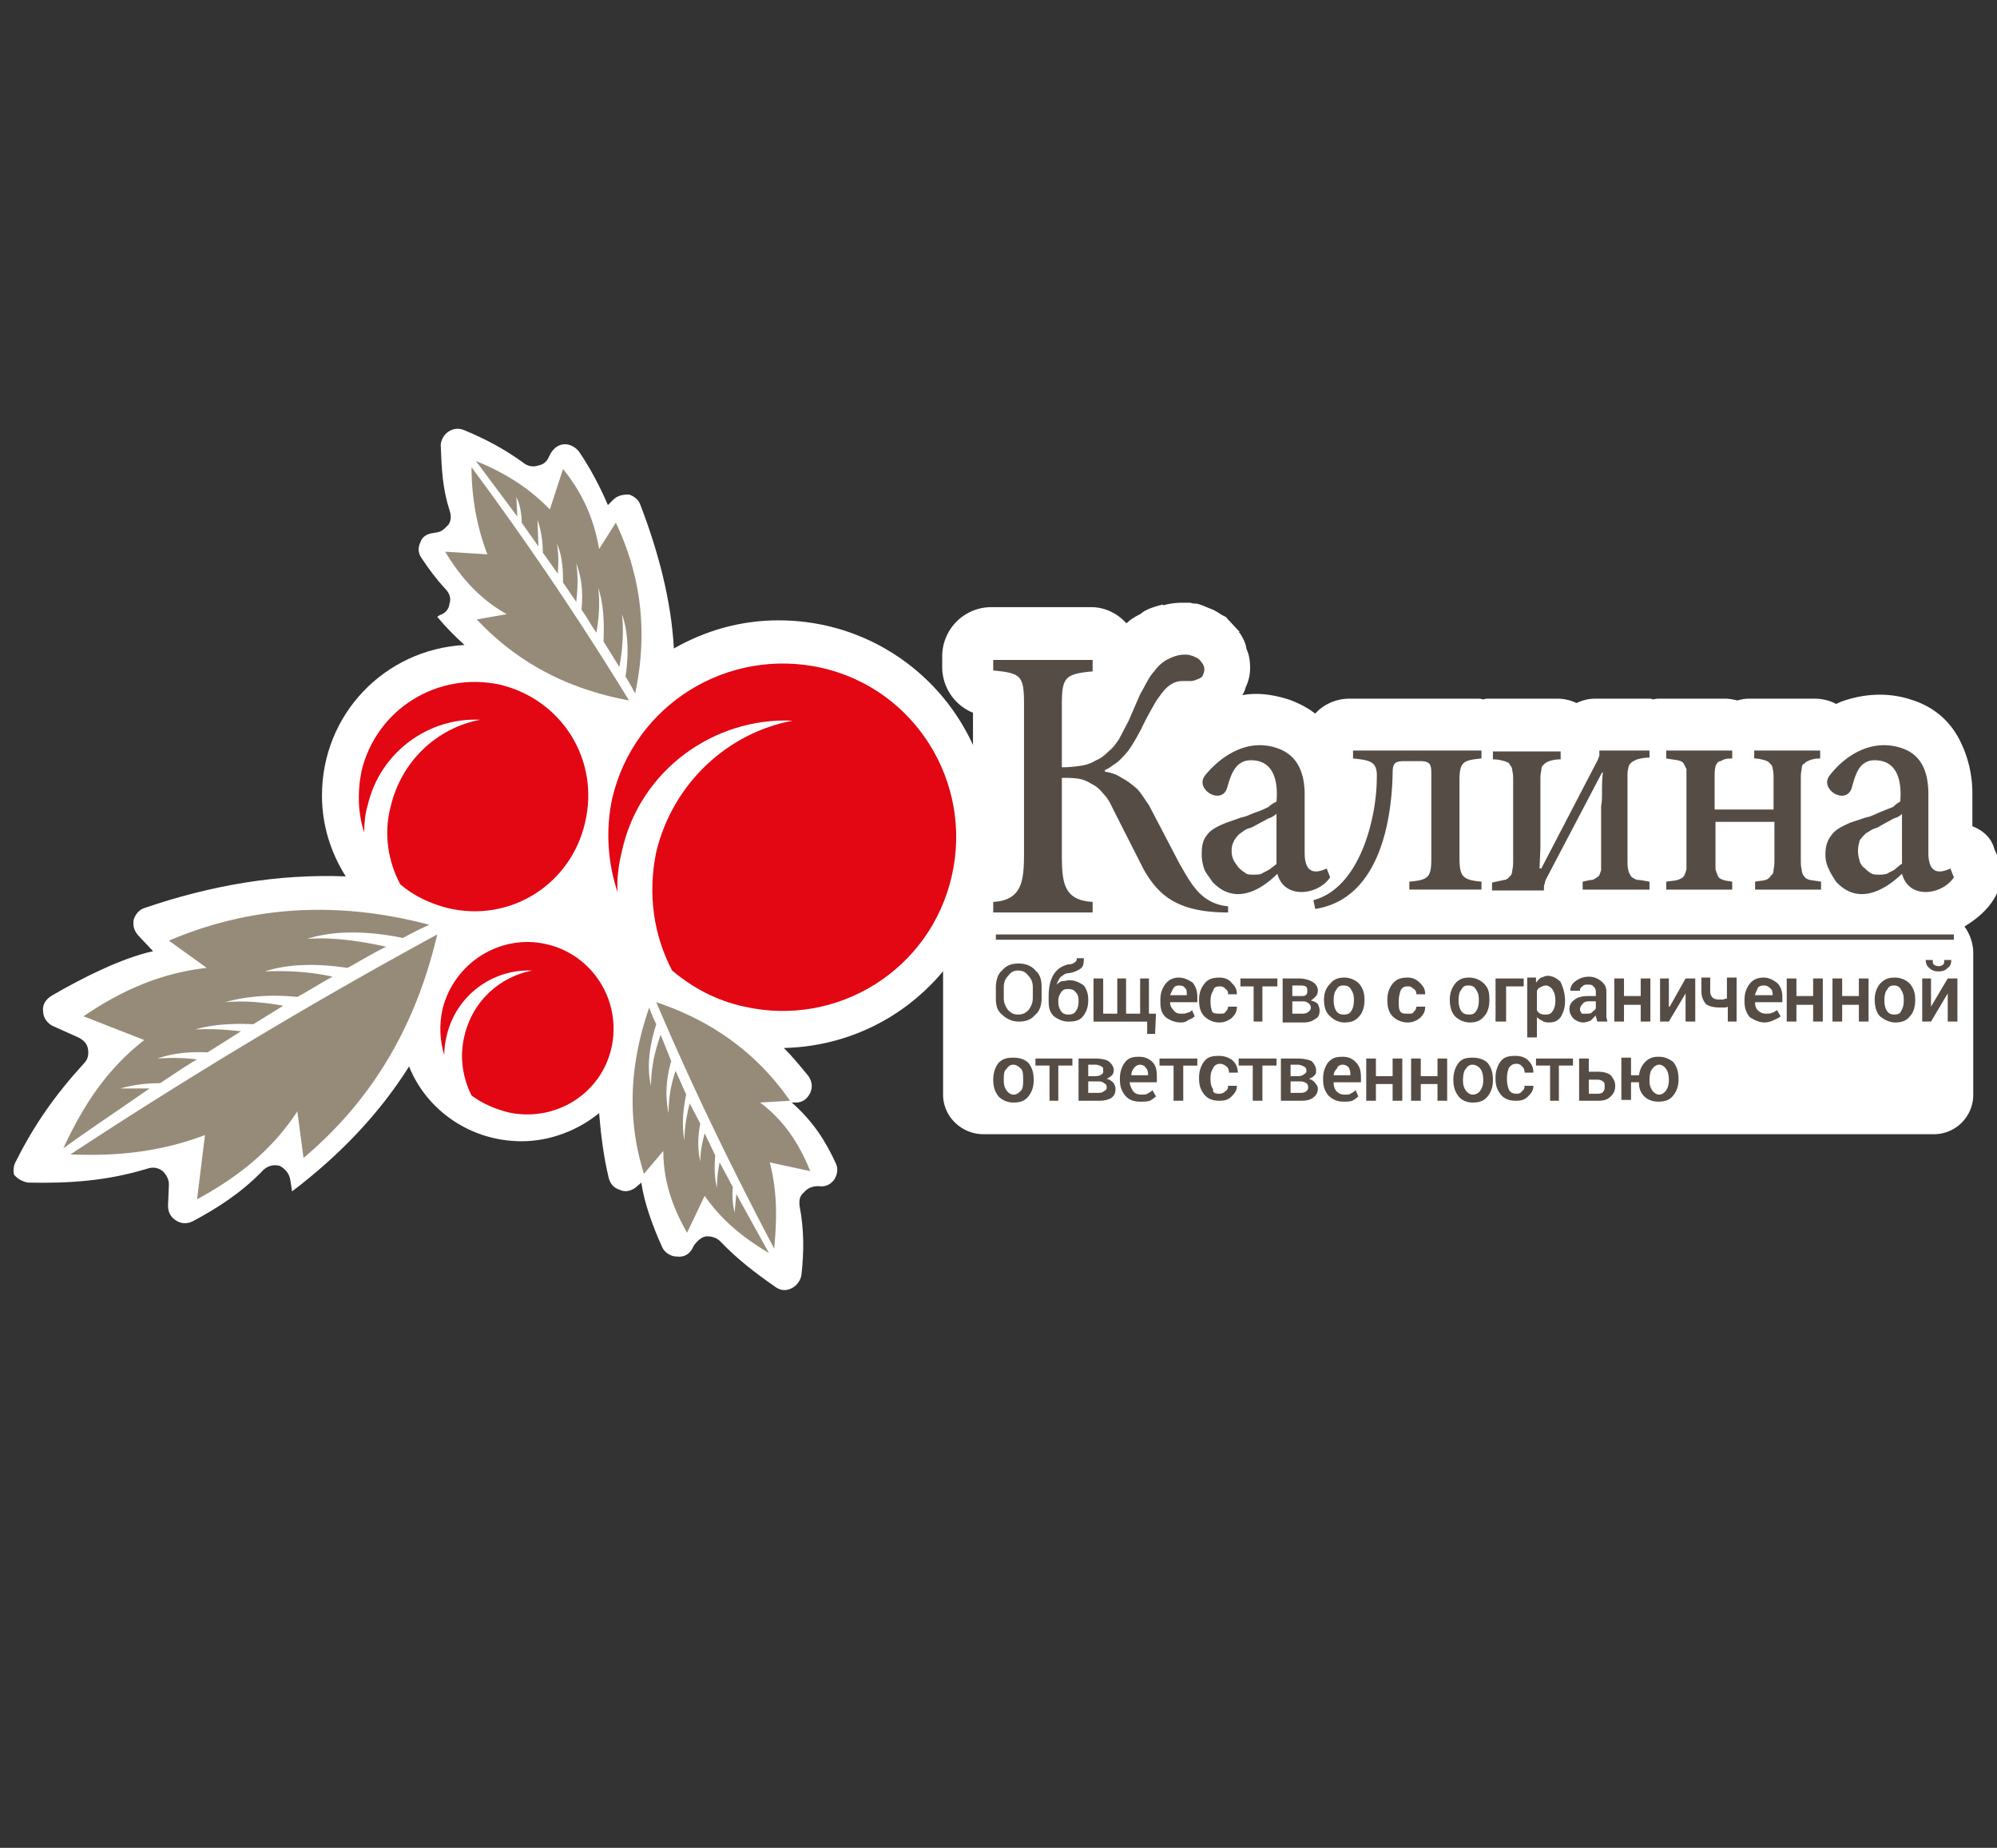 <svg xmlns="http://www.w3.org/2000/svg" xmlns:xlink="http://www.w3.org/1999/xlink" viewBox="0 0 227 210" xmlns:v="https://vecta.io/nano"><rect x="0" y="0" width="227" height="210" fill="#333333" stroke="none"/><style><![CDATA[.H{clip-path:url(#D)}.I{fill-rule:evenodd}]]></style><defs><path id="A" d="M-11-27.5h251v251H-11z"/></defs><clipPath id="B"><use xlink:href="#A"/></clipPath><g clip-path="url(#B)"><defs><path id="C" d="M-11-27.5h251v251H-11z"/></defs><clipPath id="D"><use xlink:href="#C"/></clipPath><g fill="#fff"><path d="M226.7 96.5l.4.9c.6 1.6.5 3.4-.6 5-.8 1.2-1.9 2.1-3.2 2.9.6.8 1 1.9 1 3v16.1a4.48 4.48 0 0 1-4.5 4.5h-108c-2.5 0-4.6-2-4.6-4.5v-16.1c0-.8.3-1.6.6-2.2-.5-.8-.7-1.8-.7-2.7v-1.2c0-2.3 1.5-4.4 3.5-5.2V81a5.61 5.61 0 0 1-3.5-5.2v-1.2a5.59 5.59 0 0 1 5.6-5.6H124c1.6 0 3 .7 4 1.8h.1c.4-.4.9-.7 1.5-1l.4-.3c.7-.4 1.4-.6 2.2-.8v.1c.7-.2 1.4-.3 2.2-.3h.9c.3.1.5.1.7.1.5.1.9.3 1.4.5l.5.2c.4.2.7.4 1 .6.2.1.5.2.6.4l1.4 1.5-.1.1h.1c.4.6.7 1.2.8 1.9.3.6.4 1.4.4 2.1v.1a4.99 4.99 0 0 1-.5 2.1 2.47 2.47 0 0 1-.4.9c1.7-.3 3.4-.1 5.3.5 1.1.4 2.1.9 3 1.6.9-1 2.3-1.7 3.9-1.7h14.5c.2 0 .5 0 .7.1.2-.1.5-.1.7-.1h7.7c.8 0 1.6.2 2.2.5a4.99 4.99 0 0 1 2.1-.5h5.9c.3 0 .6 0 .7.1.3-.1.6-.1.7-.1h7.5c.5 0 .9.1 1.4.2.4-.1.8-.2 1.3-.2h7.4c.9 0 1.8.2 2.5.6l.7-.3c2.3-.8 5-1.1 7.8-.2 2.6.8 4.4 2.4 5.5 4.5l.2.4a13.25 13.25 0 0 1 1.3 5.8v3.7c1.3.5 2.2 1.4 2.5 2.6M111.5 80.3c-.4-.5-.2-.2.2.2.1.1.1.1-.2-.2" class="H"/><g class="I"><path d="M1.8 132c2.1-4.2 4.5-7.6 7.7-11.1.5-.5.6-1 .5-1.7-.1-.6-.5-1-1.1-1.3L6 116.6c-.6-.3-1.1-.9-1.1-1.7-.1-.7.3-1.3.9-1.7 3.6-2.1 8-4.3 11.6-5.1l-1.7-1.8c-.5-.6-.6-1.1-.5-1.8.2-.6.6-1.1 1.2-1.3 7.6-2.6 15.2-3.9 22.9-3.6-1.7-2.7-2.7-5.8-2.7-9.2 0-9.2 7.1-16.6 16.2-17.1-1.1-1-2.1-2-3.1-3.2l.3-.2c.6-.2 1-.6 1.1-1.3.2-.6 0-1.2-.5-1.7-1.1-1.2-1.9-2.3-2.7-3.5-.4-.6-.4-1.2-.1-1.8.2-.6.7-.9 1.3-1l.6-.1c.6-.1.9-.5 1.3-.9.3-.5.3-1 .1-1.6-.8-2.5-.9-4.7-1-7.4 0-.6.4-1.2.8-1.5.6-.4 1.2-.5 1.9-.2 2.4 1 4.5 2.1 6.7 3.7.5.4 1.1.5 1.7.3.6-.1 1-.5 1.2-1l.1-.2c.3-.6.8-1.1 1.5-1.2s1.4.3 1.8.8c1.3 1.9 2.4 4 3.3 6.1l.6-.6c.5-.5 1.1-.6 1.8-.6.6.2 1.1.6 1.3 1.2 2 5.2 3.5 10.8 3.8 16.3 3.5-2 7.5-3.2 11.9-3.2 13.5 0 24.3 10.9 24.3 24.3 0 13.3-10.5 24-23.7 24.3 1 1 1.9 2.1 2.8 3.2.4.6.5 1.2.2 1.9-.3.6-.8 1.1-1.6 1.1H90c2.5 2.2 3.9 4.5 5 6.9.3.6.2 1.3-.2 1.9-.5.6-1 .8-1.8.7-.6 0-1.2.2-1.6.7-.5.4-.6.9-.5 1.6.5 2.7.5 5.1.2 7.8-.1.6-.5 1.2-1.1 1.5s-1.2.3-1.8-.1c-2.3-1.6-4.4-3.2-6.3-5.2-.4-.4-.9-.6-1.6-.6-.6.1-1 .5-1.4 1l-.2.4c-.4.7-1 1-1.8.9-.6 0-1.3-.4-1.6-1-1.1-2.4-2.1-5.2-2.4-7.4l-.7.6c-.6.4-1.2.5-1.8.2-.6-.2-1-.6-1.2-1.3-.6-2.5-.9-5-1.1-7.4-2.3 1.9-5.5 3.2-8.8 3.2-5.8 0-10.8-3.5-12.8-8.5-3.4 5.4-7.9 10.1-13.3 14.2l-.2-1.3c-.1-.7-.6-1.3-1.2-1.6-.7-.2-1.4 0-1.9.5-2.5 2.6-5.2 4.3-8 5.8-.6.3-1.3.3-1.9-.1s-.9-.9-.9-1.7l.1-2.4c0-.6-.3-1.1-.7-1.5-.5-.4-1.1-.5-1.7-.3-4.6 1.4-8.8 1.7-13.6 1.6-.6-.1-1.2-.4-1.6-.9-.1-.3-.1-1 .2-1.5" class="H"/></g></g><g fill="#e30613" class="I"><path d="M62.1 107.3c5.3 1.2 8.6 6.5 7.4 11.8s-6.5 8.5-11.8 7.3c-1.5-.4-2.9-1-4.1-1.9-1-2-1.4-4.4-.8-6.8.9-3.9 4-6.7 7.7-7.4-4.5-.2-8.6 2.8-9.7 7.3-.2.8-.3 1.6-.3 2.3-.5-1.6-.6-3.4-.2-5.2 1.3-5.3 6.6-8.6 11.8-7.4m-5.3-29.5c7.1 1.7 11.4 8.6 9.7 15.7-1.6 7-8.5 11.4-15.6 9.7-2-.5-3.9-1.4-5.4-2.7-1.4-2.6-1.9-5.8-1.1-8.8 1.2-5.2 5.3-9 10.2-9.9-5.9-.3-11.4 3.7-12.8 9.7-.3 1-.4 2-.4 3.1-.7-2.1-.8-4.5-.3-7 1.7-7 8.6-11.3 15.7-9.8" class="H"/></g><g fill="#968b79" class="I"><path d="M8 131.2c14-9.2 27.9-17.5 41.7-25-2.5 10.7-7.6 19-15.2 25.4l-.7-5.3c-3 4.6-7 7.6-11.4 10l.9-7.3C18 131 13 131.4 8 131.2m-.8-.7c3.2-2.3 6.5-4.5 9.8-6.8h-3.3c1.4-.4 2.9-.6 4.5-.6 1.4-.9 2.8-1.9 4.2-2.7-1.6-.2-3.1-.2-4.5-.1 1.7-.6 3.6-.8 5.7-.7l3.8-2.4c-1.8-.2-3.5-.3-5.2-.2 2-.6 4.3-.7 6.6-.6l3.4-2.1c-2.2-.4-4.5-.6-6.6-.4 2.4-.7 5.3-.9 8.2-.6 1.3-.7 2.7-1.6 4-2.3-2.7-.6-5.3-.7-7.7-.6 2.8-.9 6-.9 9.4-.4 1.5-.8 2.9-1.7 4.4-2.4-3.1-.7-6.2-1.1-9-.9 3.2-1 7-.9 10.9-.1.9-.5 1.9-1 3-1.5-10.6-2.8-20.4-2.1-29.6 1.8l4.3 3.1c-5.4.6-9.9 2.7-14 5.5l6.9 2.7c-4.5 3.5-7.1 7.8-9.2 12.3m46.4-77.4c6.6 8.9 12.5 17.7 17.9 26.5-7.1-1.3-12.8-4.4-17.3-9.2l3.4-.6c-3.2-1.8-5.3-4.3-7-7.1l4.8.3c-1.3-3.4-1.8-6.8-1.8-9.9m.5-.7l4.7 6.3-.1-2.2c.4.8.6 1.9.6 2.9l1.9 2.7-.1-3c.4 1.1.6 2.4.6 3.7l1.7 2.4c.1-1.2.1-2.3-.1-3.4.6 1.3.7 2.8.7 4.4l1.5 2.2c.2-1.6.2-3.1 0-4.4.6 1.6.8 3.3.6 5.3.6.8 1.1 1.8 1.7 2.6.3-1.8.4-3.5.2-5.1.6 1.8.7 3.9.6 6.1l1.8 2.9c.4-2.1.5-4.2.3-6 .7 2 .8 4.5.4 7.1.4.6.7 1.2 1.1 1.9 1.5-7.1.6-13.5-2.2-19.4l-1.9 3c-.6-3.6-2-6.5-4.1-9.1l-1.5 4.6c-2.5-2.6-5.4-4.3-8.4-5.5M88 141.9c-5-9.5-9.5-18.8-13.4-28 6.6 2.2 11.6 6 15.2 11.2l-3.4.2c2.8 2.1 4.5 4.8 5.7 7.8l-4.6-1c.9 3.5.8 6.6.5 9.8m-.6.5l-3.7-6.7-.2 2.1a9.04 9.04 0 0 1-.2-2.9l-1.5-2.8c-.2 1-.3 1.9-.3 2.9-.3-1.2-.3-2.4-.2-3.7l-1.2-2.5c-.3 1.1-.5 2.2-.5 3.2-.3-1.3-.3-2.8 0-4.3l-1.2-2.3c-.4 1.5-.6 2.9-.6 4.2-.3-1.6-.2-3.3.2-5.2l-1.2-2.7c-.6 1.7-.8 3.3-.8 4.8-.4-1.8-.3-3.9.3-5.9l-1.2-3c-.7 1.9-1.1 3.9-1.1 5.8-.5-2.1-.2-4.5.6-7-.3-.6-.6-1.3-.8-1.9-2.3 6.6-2.5 12.9-.6 18.9l2.2-2.6c0 3.5 1.1 6.5 2.7 9.3l2-4.2c2 2.9 4.6 4.9 7.3 6.5" class="H"/></g><path d="M93.4 75.9c10.6 2.4 17.2 13 14.8 23.6-2.4 10.7-13 17.3-23.6 14.9-3.2-.7-5.8-2.1-8.2-4.1-2.1-4-2.8-8.7-1.8-13.5 1.9-7.8 8.1-13.5 15.5-14.9-9-.4-17.4 5.7-19.4 14.8-.4 1.6-.6 3.2-.5 4.7-1.1-3.3-1.4-7-.6-10.7 2.5-10.6 13.1-17.2 23.8-14.8" fill="#e30613" class="H I"/><g fill="#564c46"><path d="M113.2 106.2h108.9v.6H113.2z" class="H I"/><path d="M118.4 113.4c0 .8-.2 1.5-.7 1.9-.5.6-1.1.8-1.9.8-.7 0-1.4-.3-1.9-.8-.6-.5-.7-1.1-.7-1.9v-1.2c0-.7.2-1.5.7-1.9.5-.6 1.1-.8 1.9-.8s1.5.3 1.9.8c.6.5.7 1.2.7 1.9v1.2zm-1-1.2c0-.6-.2-1-.5-1.3-.3-.4-.6-.6-1.2-.6-.5 0-.8.2-1.1.6-.3.3-.5.7-.5 1.3v1.2c0 .6.2 1 .5 1.4.3.3.6.5 1.1.5.6 0 .9-.2 1.2-.5.3-.4.5-.8.5-1.4v-1.2zm4.2-.8c.6 0 1.2.3 1.6.6.3.4.5.9.5 1.6v.1c0 .7-.2 1.3-.6 1.8s-.9.6-1.7.6c-.6 0-1.2-.3-1.6-.6-.5-.5-.6-1-.6-1.8v-.5c0-1 .2-1.9.6-2.5s.9-.9 1.6-1.1c.4 0 .6-.1.7-.2.2-.1.3-.2.3-.5h.8c0 .7-.1 1-.4 1.2a3.2 3.2 0 0 1-1.3.5c-.4 0-.6.2-.9.4-.2.2-.4.6-.5.9.2-.2.4-.3.6-.4.4 0 .6-.1.9-.1m-.2 1c-.4 0-.6.1-.8.4s-.3.6-.3.9v.1c0 .5.1.8.3 1.1s.5.4.8.4c.5 0 .7-.1.9-.4s.3-.6.3-1.1v-.1c0-.4-.1-.7-.3-.9-.2-.3-.5-.4-.9-.4m4-1.2v4h1.6v-4h1v4h1.6v-4h1v4h.8l-.1 2.3h-.9v-1.4h-6.1v-4.9h1.1zm8.8 5c-.7 0-1.3-.3-1.7-.6-.5-.5-.6-1-.6-1.8v-.2c0-.7.2-1.3.6-1.8s.9-.7 1.5-.7 1.2.3 1.6.6c.3.4.5.9.5 1.6v.6H133c0 .4.2.7.4.9.2.3.5.4.8.4.4 0 .6 0 .7-.1.3 0 .5-.2.6-.3l.3.7c-.2.2-.4.3-.7.4-.2.2-.5.3-.9.3m-.2-4.2c-.3 0-.5.1-.6.3-.2.3-.3.6-.4.8h1.9v-.1c0-.3 0-.6-.2-.7-.1-.2-.3-.3-.7-.3m4.7 3.2c.3 0 .5 0 .6-.2.2-.2.3-.4.3-.6h1c0 .6-.2.9-.6 1.3-.4.3-.8.5-1.4.5-.7 0-1.3-.3-1.7-.7s-.6-1-.6-1.8v-.1c0-.7.2-1.3.6-1.8s.9-.7 1.7-.7c.6 0 1.1.2 1.4.6.4.4.6.7.6 1.3h-1c0-.3-.1-.5-.3-.6-.1-.2-.4-.3-.6-.3-.5 0-.7.1-.8.5-.2.3-.3.7-.3 1.1v.1c0 .6.1.9.2 1.2.2.2.5.2.9.2m6.4-3.1h-1.6v4h-1v-4H141v-.9h4.2v.9zm.7 4v-4.9h1.9c.6 0 1.2.2 1.5.4a1.1 1.1 0 0 1 .6 1c0 .2-.1.5-.2.6-.2.2-.4.4-.6.5.4.1.6.2.8.4.1.2.2.5.2.7 0 .5-.1.8-.5 1-.4.3-.8.4-1.4.4h-2.3zm1.1-2.2v1.3h1.2c.3 0 .5-.1.6-.2a.55.55 0 0 0 .3-.5.55.55 0 0 0-.3-.5c-.1-.1-.3-.2-.6-.2h-1.2zm0-.7h.8c.4 0 .6 0 .7-.1.2-.1.2-.3.2-.5s0-.4-.2-.5-.4-.1-.7-.1h-.8v1.2zm3.6.4c0-.7.2-1.3.7-1.8.4-.5.9-.7 1.6-.7s1.3.3 1.7.7c.4.5.6 1 .6 1.8v.1c0 .7-.2 1.4-.6 1.8-.4.5-.9.7-1.7.7-.6 0-1.2-.3-1.6-.7-.5-.4-.7-1.1-.7-1.9h0zm1.1.1c0 .5.1.9.3 1.2s.5.4.8.4c.5 0 .7-.1.9-.4s.3-.7.3-1.2v-.1c0-.5-.1-.8-.3-1.1-.2-.4-.5-.5-.9-.5s-.6.1-.8.5c-.2.2-.3.6-.3 1.2h0zm8.5 1.5c.3 0 .5 0 .6-.2.2-.2.3-.4.3-.6h1c0 .6-.2.9-.6 1.3-.4.3-.8.5-1.4.5-.7 0-1.3-.3-1.7-.7s-.6-1-.6-1.8v-.1c0-.7.2-1.3.6-1.8s.9-.7 1.7-.7c.6 0 1 .2 1.4.6s.6.7.6 1.3h-1c0-.3-.1-.5-.3-.6-.2-.2-.4-.3-.6-.3-.5 0-.7.1-.9.5-.1.3-.2.7-.2 1.1v.1c0 .6 0 .9.2 1.2.2.2.4.2.9.2m4.7-1.6c0-.7.2-1.3.6-1.8s.9-.7 1.6-.7 1.3.3 1.7.7c.5.5.6 1 .6 1.8v.1c0 .7-.2 1.4-.6 1.8-.4.5-.9.7-1.6.7s-1.3-.3-1.7-.7-.6-1.1-.6-1.9h0zm1 .1c0 .5.1.9.3 1.2s.5.4.9.4.6-.1.8-.4.3-.7.3-1.2v-.1c0-.5-.1-.8-.3-1.1-.2-.4-.5-.5-.9-.5s-.6.1-.8.5c-.2.2-.3.6-.3 1.2h0zm7.4-1.6h-2v4H170v-4.9h3.2v.9zm4.7 1.7c0 .7-.2 1.3-.5 1.8-.4.5-.8.6-1.4.6-.3 0-.6-.1-.7-.2-.2-.1-.4-.2-.6-.4v2.3h-1.1v-6.8h1v.6c.2-.3.4-.5.6-.6.3-.1.5-.2.7-.2.6 0 1.1.3 1.5.7.3.7.5 1.3.5 2.2h0zm-1.1-.1c0-.5-.1-.9-.3-1.2s-.5-.5-.8-.5c-.2 0-.4.1-.6.2a.78.78 0 0 0-.4.4v2.2a.78.78 0 0 0 .4.4c.2.1.4.1.6.1.4 0 .6-.1.8-.4s.3-.7.3-1.2h0zm4.8 2.4c-.1-.1-.1-.2-.1-.3-.1-.2-.1-.3-.1-.4l-.6.6c-.3.1-.6.2-.8.2-.5 0-.8-.2-1.1-.4-.3-.3-.5-.7-.5-1.1 0-.5.2-.8.6-1.1s.9-.4 1.6-.4h.8v-.5c0-.2-.1-.5-.3-.6-.1-.2-.4-.2-.6-.2s-.5 0-.6.2c-.2.1-.3.2-.3.5h-1.1c0-.5.2-.8.6-1.1s.9-.5 1.5-.5 1 .2 1.4.5.6.7.6 1.2v2.2.6c0 .2.1.4.1.6h-1.1zm-1.3-.9c.2 0 .5 0 .6-.1.2-.2.4-.3.5-.5v-.8h-.8c-.3 0-.6.1-.7.3-.2.2-.3.4-.3.6s.1.3.2.5h.5m7.3.9h-1.1v-1.9h-1.9v1.9h-1.1v-4.9h1.1v2h1.9v-2h1.1v4.9zm4-4.9h1.1v4.9h-1.1v-3.2l-1.9 3.2h-1v-4.9h1v3.2h.1l1.8-3.2zm5.9 4.9h-1.1v-1.7c-.1.1-.3.1-.4.1h-.5c-.6 0-1.2-.1-1.6-.4-.3-.4-.5-.8-.5-1.5v-1.5h1v1.5c0 .4.1.6.3.8.1.1.4.2.7.2h.5c.1-.1.3-.1.4-.1v-2.4h1.1v5zm3.1.1c-.7 0-1.2-.3-1.7-.6-.4-.5-.6-1-.6-1.8v-.2c0-.7.2-1.3.6-1.8s.9-.7 1.6-.7c.6 0 1.1.3 1.5.6.4.4.6.9.6 1.6v.6h-3.1c0 .4.1.7.3.9.3.3.6.4.9.4s.6 0 .7-.1c.2 0 .4-.2.6-.3l.4.7c-.2.2-.5.3-.7.4-.4.2-.8.3-1.1.3m-.1-4.2c-.3 0-.6.1-.7.3-.1.3-.3.6-.3.8h2v-.1c0-.3-.1-.6-.3-.7-.2-.2-.4-.3-.7-.3m6.7 4.1h-1.1v-1.9h-1.9v1.9h-1.1v-4.9h1.1v2h1.9v-2h1.1v4.9zm5.2 0h-1.1v-1.9h-1.9v1.9h-1.1v-4.9h1.1v2h1.9v-2h1.1v4.9zm.7-2.5c0-.7.2-1.3.6-1.8.5-.5.9-.7 1.7-.7.7 0 1.3.3 1.7.7.4.5.6 1 .6 1.8v.1c0 .7-.2 1.4-.6 1.8-.4.5-.9.7-1.7.7-.6 0-1.2-.3-1.7-.7-.4-.4-.6-1.1-.6-1.9h0zm1.1.1c0 .5.1.9.3 1.2s.5.4.8.4c.4 0 .7-.1.8-.4.2-.3.3-.7.3-1.2v-.1c0-.5-.1-.8-.3-1.1a.82.82 0 0 0-.8-.5c-.4 0-.6.1-.8.5-.2.2-.3.6-.3 1.2h0zm7.2-2.5h1.1v4.9h-1.1v-3.2l-1.9 3.2h-1v-4.9h1v3.2l1.9-3.2zm.4-2.1c0 .4-.1.7-.4.9-.3.3-.6.4-1 .4-.5 0-.8-.1-1.1-.4-.3-.2-.4-.6-.4-.9h.8c0 .2 0 .4.1.5s.3.2.6.2c.2 0 .4-.1.5-.2s.1-.3.1-.5h.8zm-108.9 13.6c0-.7.2-1.4.6-1.9.5-.5 1-.6 1.7-.6s1.3.2 1.7.6c.4.5.6 1.1.6 1.9v.1c0 .7-.2 1.3-.6 1.8s-.9.7-1.7.7a2.34 2.34 0 0 1-1.7-.7c-.4-.5-.6-1.1-.6-1.9h0zm1.2.1c0 .5.1.8.3 1.1s.5.5.8.5c.4 0 .6-.2.9-.5.2-.3.2-.7.2-1.1v-.1c0-.5 0-.9-.2-1.2-.3-.3-.6-.5-.9-.5-.4 0-.6.2-.8.5-.3.2-.3.7-.3 1.3h0zm7.8-1.7h-1.6v4h-1v-4h-1.6v-.8h4.2v.8zm.7 4v-4.8h1.9c.6 0 1.2.1 1.5.3.4.3.6.7.6 1s-.1.5-.2.6c-.2.2-.4.3-.6.4.4.1.6.3.8.5.1.2.2.4.2.6 0 .5-.1.8-.5 1.1-.4.2-.8.3-1.4.3h-2.3zm1.1-2.1v1.2h1.2c.3 0 .5-.1.6-.2.2-.1.3-.2.3-.4 0-.3-.1-.4-.3-.5-.1-.1-.3-.2-.6-.2h-1.2zm0-.7h.8c.4 0 .6-.1.7-.2.2-.1.2-.2.2-.4 0-.3 0-.4-.2-.5s-.4-.2-.7-.2h-.8v1.3zm5.9 2.9c-.7 0-1.3-.2-1.7-.7s-.6-1-.6-1.8v-.2c0-.6.2-1.3.6-1.8s.9-.6 1.6-.6c.6 0 1.1.2 1.5.6s.5.9.5 1.7v.6h-3.1c.1.5.2.7.4 1s.6.4.9.4.6 0 .7-.1c.2-.1.4-.2.6-.4l.4.7a3.04 3.04 0 0 1-.7.5c-.3.1-.7.1-1.1.1m0-4.2c-.3 0-.6.2-.7.4-.2.2-.3.5-.3.8h1.9v-.1c0-.4-.1-.6-.3-.8-.1-.2-.4-.3-.6-.3m6.5.1h-1.6v4h-1.1v-4h-1.6v-.8h4.3v.8zm2.5 3.2c.3 0 .5-.1.7-.3.2-.1.3-.3.3-.6h1c0 .5-.2.8-.6 1.2s-.8.5-1.4.5c-.7 0-1.3-.2-1.7-.7s-.6-1-.6-1.8v-.2c0-.6.2-1.3.6-1.8s.9-.6 1.7-.6c.6 0 1.1.2 1.5.5.4.4.6.8.6 1.4h-1c0-.3-.1-.6-.3-.7a1.08 1.08 0 0 0-.7-.3c-.4 0-.7.2-.8.5-.2.3-.3.6-.3 1.1v.2c0 .5.1.8.3 1.1-.1.4.3.5.7.5m6.5-3.2h-1.6v4h-1.1v-4h-1.6v-.8h4.3v.8zm.5 4v-4.8h1.9c.6 0 1.2.1 1.6.3.3.3.5.7.5 1s0 .5-.2.6c-.1.2-.4.3-.6.4.3.1.6.3.7.5.2.2.3.4.3.6 0 .5-.2.8-.6 1.1-.3.2-.7.3-1.4.3h-2.2zm1.1-2.1v1.2h1.2c.3 0 .5-.1.6-.2s.2-.2.2-.4c0-.3-.1-.4-.2-.5-.2-.1-.4-.2-.6-.2h-1.2zm0-.7h.9c.3 0 .5-.1.6-.2.2-.1.3-.2.3-.4 0-.3-.1-.4-.3-.5s-.4-.2-.7-.2h-.8v1.3zm6 2.9a2.34 2.34 0 0 1-1.7-.7c-.4-.5-.6-1-.6-1.8v-.2c0-.6.2-1.3.6-1.8.5-.5.9-.6 1.6-.6s1.1.2 1.5.6.6.9.6 1.7v.6h-3.1a1.49 1.49 0 0 0 .3 1c.3.3.6.4.9.4s.6 0 .7-.1c.2-.1.4-.2.6-.4l.3.7a3.04 3.04 0 0 1-.7.5c-.3.1-.7.1-1 .1m-.1-4.2c-.3 0-.6.2-.6.4-.2.2-.4.5-.4.8h1.9v-.1c0-.4-.1-.6-.2-.8-.2-.2-.4-.3-.7-.3m6.8 4.1h-1.1v-1.9h-1.9v1.9h-1.1v-4.8h1.1v2h1.9v-2h1.1v4.8zm5.1 0h-1.1v-1.9h-1.9v1.9h-1.1v-4.8h1.1v2h1.9v-2h1.1v4.8zm.7-2.4c0-.7.2-1.4.6-1.9s.9-.6 1.6-.6 1.3.2 1.7.6c.4.5.6 1.1.6 1.9v.1c0 .7-.2 1.3-.6 1.8s-.9.7-1.7.7c-.6 0-1.2-.2-1.6-.7s-.6-1.1-.6-1.9h0zm1.1.1c0 .5.1.8.3 1.1s.5.5.8.5c.4 0 .7-.2.9-.5s.3-.7.3-1.1v-.1c0-.5-.1-.9-.3-1.2s-.6-.5-.9-.5c-.4 0-.6.2-.8.5-.2.2-.3.7-.3 1.3h0zm6.1 1.5c.3 0 .5-.1.6-.3.2-.1.3-.3.3-.6h1c0 .5-.2.8-.6 1.2s-.8.5-1.4.5c-.7 0-1.3-.2-1.7-.7s-.6-1-.6-1.8v-.2c0-.6.2-1.3.6-1.8s.9-.6 1.7-.6c.6 0 1.1.2 1.4.5.4.4.6.8.6 1.4h-1c0-.3-.1-.6-.3-.7-.1-.2-.4-.3-.6-.3-.5 0-.7.2-.9.5-.1.3-.2.6-.2 1.1v.2c0 .5.1.8.2 1.1.2.4.5.5.9.5m6.4-3.2h-1.6v4h-1v-4h-1.6v-.8h4.2v.8zm1.8.7h1c.6 0 1.1.1 1.5.4.3.4.5.7.5 1.2 0 .6-.2.9-.5 1.2-.4.4-.8.5-1.5.5h-2.1v-4.8h1.1v1.5zm0 .9v1.6h1c.3 0 .6-.1.6-.2.2-.2.2-.4.2-.6 0-.3 0-.5-.2-.6-.1-.1-.4-.2-.6-.2h-1zm4.8-.5h.9c.1-.6.3-1.1.7-1.5s.8-.6 1.5-.6a2.52 2.52 0 0 1 1.7.6c.4.5.6 1.1.6 1.9v.1c0 .7-.2 1.3-.6 1.8s-.9.7-1.7.7c-.6 0-1.2-.2-1.6-.6s-.6-.9-.6-1.6h-.9v2h-1.1v-4.8h1.1v2zm2.1.6c0 .5.1.8.3 1.1s.5.5.8.5.6-.2.8-.5.3-.7.3-1.1v-.1c0-.5-.1-.9-.3-1.2s-.5-.5-.8-.5-.6.2-.8.5c-.2.2-.3.7-.3 1.3h0zm19.5-21.7v-.9l-1.3-.2c-.3-.1-.5-.2-.6-.4-.2-.2-.3-.5-.3-.8-.1-.3-.1-.7-.1-1.3v-8.9c0-.5 0-.8.1-1.2 0-.3.1-.6.3-.6.1-.2.4-.3.6-.4.3-.1.6-.2 1.2-.2v-.9h-7.5v.9c.5 0 .8.1 1.2.2.3.1.5.2.6.4.2.1.3.4.3.6.1.3.1.7.1 1.2V92h-6.7v-3.3c0-.6 0-1.2.1-1.6.1-.3.3-.6.6-.6.3-.2.6-.3 1.3-.3v-.9h-7.5v.9l1.3.2c.4.1.6.2.7.4l.3.6v1.2 8.9 1.3c-.1.4-.2.6-.3.8-.2.2-.4.3-.7.4s-.7.1-1.3.2v.9h7.5v-.9c-.5-.1-.8-.1-1-.2-.3-.1-.5-.2-.6-.4s-.2-.5-.3-.8v-1.3-4.1h6.7v4.1c0 .6 0 .9-.1 1.3 0 .4-.1.6-.3.7-.1.2-.3.4-.6.5s-.7.1-1.2.2v.9h7.5z" class="H"/><path d="M187.7 85.3h-5.9v.3.3c-.1.2-.1.3-.2.5l-6.4 12.3h-.2l.1-2.4v-1.9-1.5-4.1c0-.5 0-.9.1-1.2 0-.4.1-.6.3-.7.1-.2.4-.3.6-.4.3-.1.7-.2 1.3-.2v-.9h-7.7v.9c.6 0 .9.1 1.3.2.3.1.6.2.6.4.2.2.3.4.3.7.1.3.1.7.1 1.2v8.8c0 .6 0 .9-.1 1.3 0 .3-.1.6-.3.7-.1.2-.4.4-.6.4l-1.4.3v.9h5.9v-.2c0-.2 0-.4.1-.6 0-.2.1-.4.2-.6l6.3-12h.1c-.1.8-.1 1.6-.1 2.2s0 1.1-.1 1.6v1.1 5 1.2c-.1.3-.2.6-.3.7-.2.1-.4.3-.7.4-.3 0-.6.1-1.1.2v.9h7.6v-.9c-.6-.1-1-.2-1.4-.2-.3-.1-.6-.3-.7-.4-.1-.2-.3-.5-.3-.7-.1-.3-.1-.7-.1-1.2v-9.3c0-.5 0-.8.1-1.1 0-.3.2-.5.3-.6.2-.2.5-.3.7-.4.4-.1.8-.2 1.4-.2v-.8zm-19.4 0h-14.5v.9c1.9.2 2.8.3 2.7 2.2 0 4.5-1.9 12.5-7.2 13.9l.2 1c7.7-1.2 8.7-11 8.8-15.3 0-1.1.1-1.5 1.3-1.5h1.8c1.3 0 1.3.5 1.3 1.6v9.4c0 2.2-.3 2.5-2.5 2.7v.9h8.2v-.9c-2.2-.2-2.5-.6-2.5-2.8v-8.7c0-2.1.4-2.3 2.5-2.5v-.9zm-17.1 14.4l-.4-1c-1.9.9-2.5-.1-2.5-1.8v-6.6c0-2.3-.7-4.5-3.2-5.3-3.3-1.1-6.3.9-8.1 3.1-1.3 1.6 1.9 3.5 2.5 1.4.4-1.4.9-3.1 2.7-3.1 2.6 0 3.1 2.4 2.9 4.7-.2.1-.6.3-.9.6-.4.2-.8.4-1.4.6s-1.1.5-1.7.6l-1.7.6c-1 .4-1.8.8-2.2 1.4-.5.6-.6 1.3-.6 2.2 0 .6.1 1.1.3 1.7.2.5.6.9.9 1.4 2.4 2.6 5.3 1.2 7.4-.9.8 3 4.7 2.4 6 .4m-6.1-1.5c-.3.2-.5.4-.8.6s-.6.3-.9.5c-.3.1-.6.1-.9.1s-.6 0-.8-.1c-.3-.2-.6-.4-.8-.6s-.4-.5-.6-.8c-.2-.4-.3-.7-.3-1.2s.1-.8.3-1.2c.2-.3.4-.6.7-.8s.6-.5 1.1-.6c.3-.1.6-.3 1-.5l1.1-.6c.4-.1.6-.3.9-.5v5.7zm-5.5 5.5v-.7c-3.2-.3-4.3-2.8-5.5-4.8l-3.5-6.7c-.5-.7-.9-1.4-1.4-1.9-.6-.5-1.1-.9-1.7-1.2-.6-.4-1.2-.6-1.9-.7v-.2c.3-.1.6-.3 1-.6.5-.3.9-.7 1.5-1.4.5-.6 1-1.5 1.6-2.6.6-1.3 1.2-2.3 1.7-3.2.5-.7.9-1.3 1.4-1.7s1-.6 1.6-.6h.9c.3 0 .6-.1.8-.2.3-.1.5-.2.6-.4s.2-.5.2-.7c0-.3-.1-.6-.3-.8-.2-.3-.4-.5-.7-.6a2.5 2.5 0 0 0-1.3-.3c-.6 0-1.2.2-1.8.5s-1.1.7-1.6 1.4c-.6.6-1 1.6-1.6 2.6l-1.3 3-1.1 2.1c-.4.6-.7 1-1.2 1.4-.5.5-.9.8-1.4 1-.5.3-1 .5-1.6.6s-1.4.2-2.3.2v-7c0-3.2.3-3.6 3.5-3.9V75h-11.3v1.2c3.2.3 3.5.6 3.5 3.9v16.8c0 3.2-.2 5.4-3.5 5.6v1.2h11.3v-1.2c-3.4-.2-3.5-2.3-3.5-5.7v-8.4c.6 0 1.3 0 1.9.1s1 .3 1.5.6c.6.3.9.6 1.4 1.2.5.5.8 1.2 1.2 2l3.3 6.5c1.7 3 3.9 4.9 9.6 4.9m82.5-4l-.4-1c-1.9.9-2.5-.1-2.5-1.8v-6.6c0-2.3-.6-4.5-3.1-5.3-3.4-1.1-6.4.9-8.1 3.1-1.3 1.6 1.9 3.5 2.5 1.4.4-1.4.8-3.1 2.6-3.1 2.6 0 3.1 2.4 2.9 4.7-.2.1-.5.3-.8.6l-1.5.6c-.5.2-1 .5-1.6.6l-1.8.6c-.9.4-1.7.8-2.1 1.4-.5.6-.7 1.3-.7 2.2a3.53 3.53 0 0 0 .4 1.7c.2.5.5.9.8 1.4 2.4 2.6 5.3 1.2 7.5-.9.8 3 4.6 2.4 5.9.4m-6-1.5c-.2.2-.5.4-.7.6-.3.2-.6.3-.9.5-.4.1-.6.1-.9.1s-.6 0-.8-.1c-.4-.2-.6-.4-.8-.6-.3-.2-.5-.5-.6-.8-.1-.4-.2-.7-.2-1.2s.1-.8.2-1.2c.2-.3.5-.6.7-.8.4-.2.7-.5 1.2-.6l.9-.5 1.1-.6c.4-.1.7-.3.9-.5v5.7z" class="H"/></g></g></svg>